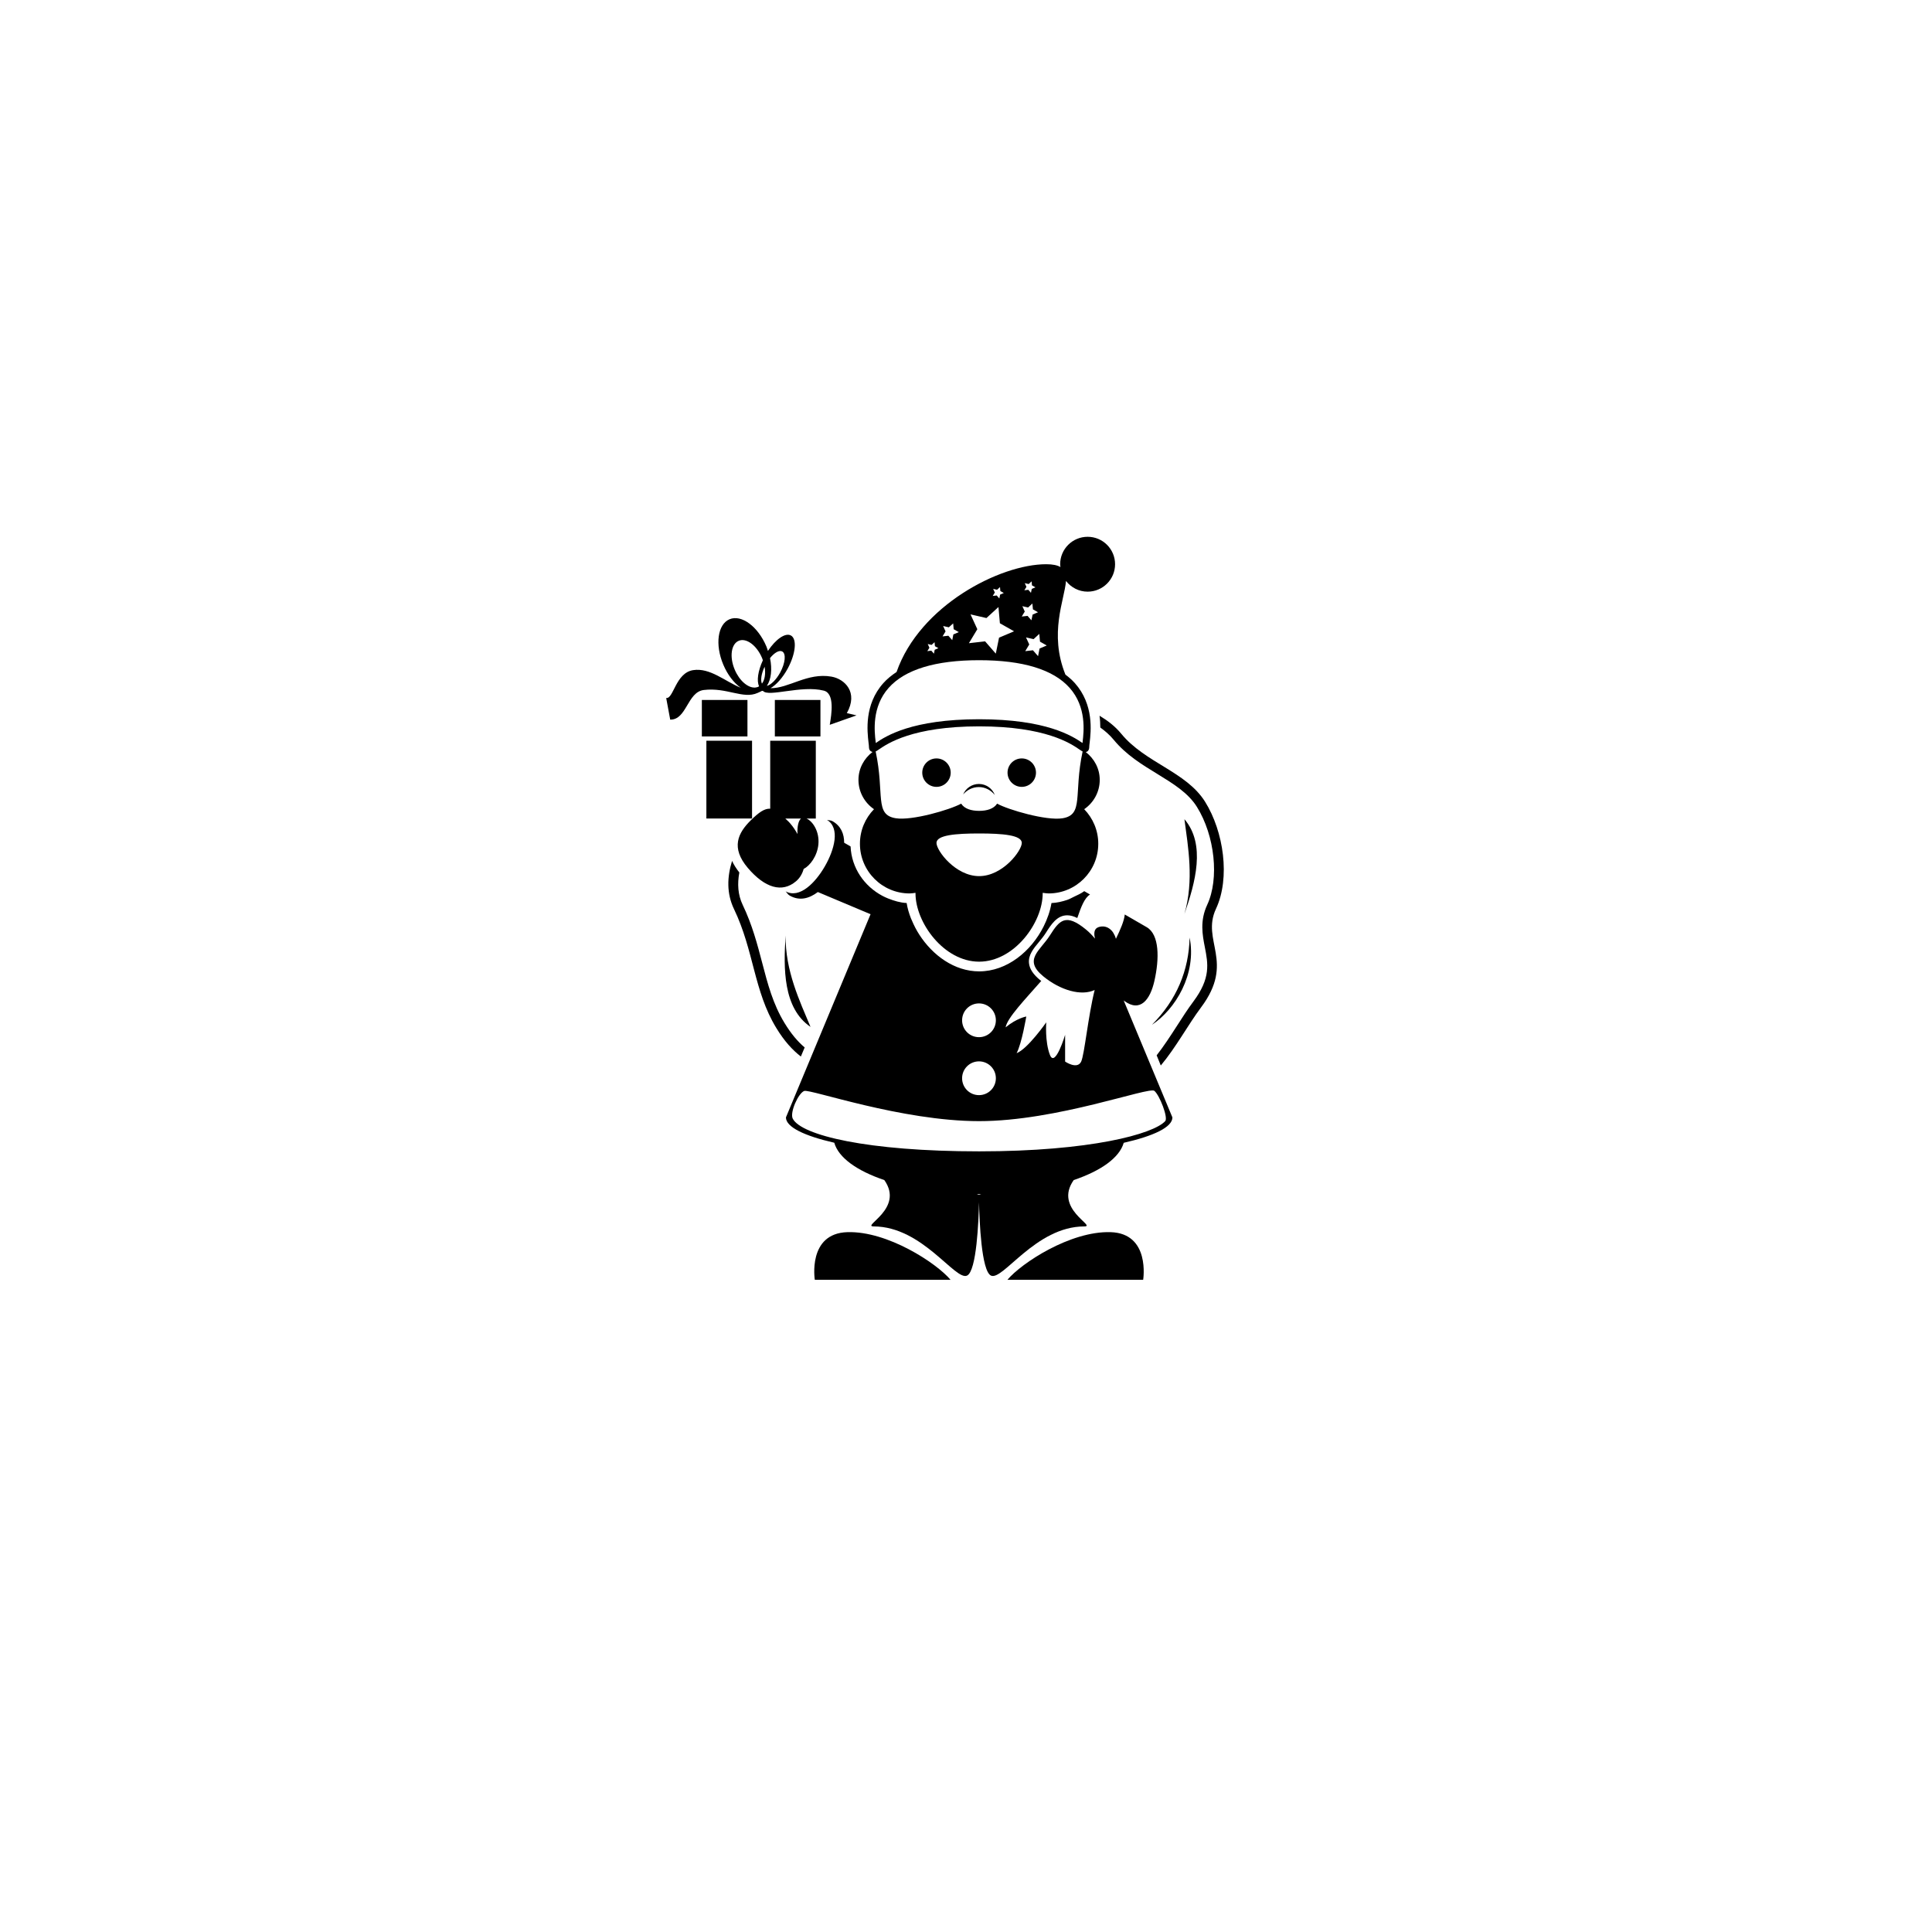 <?xml version="1.0" encoding="utf-8"?>
<!-- Generator: Adobe Illustrator 16.0.0, SVG Export Plug-In . SVG Version: 6.00 Build 0)  -->
<!DOCTYPE svg PUBLIC "-//W3C//DTD SVG 1.1//EN" "http://www.w3.org/Graphics/SVG/1.1/DTD/svg11.dtd">
<svg version="1.1" id="Layer_1" xmlns="http://www.w3.org/2000/svg" xmlns:xlink="http://www.w3.org/1999/xlink" x="0px" y="0px"
	 width="50px" height="50px" viewBox="0 0 50 50" enable-background="new 0 0 50 50" xml:space="preserve">
<g>
	<path d="M28.74,31.888c-1.039-0.031-2.303,0.799-2.668,1.233h3.513C29.585,33.121,29.779,31.918,28.74,31.888z"/>
	<path d="M21.932,31.888c-1.039,0.03-0.845,1.233-0.845,1.233H24.6C24.234,32.687,22.971,31.857,21.932,31.888z"/>
	<path d="M20.726,27.343l0.099-0.235c-0.177-0.149-0.35-0.35-0.524-0.637c-0.296-0.486-0.433-1.005-0.576-1.555
		c-0.126-0.482-0.257-0.98-0.503-1.495c-0.128-0.267-0.142-0.55-0.088-0.841c-0.079-0.1-0.143-0.2-0.188-0.3
		c-0.13,0.42-0.144,0.844,0.051,1.249c0.517,1.079,0.511,2.119,1.091,3.071C20.298,26.947,20.51,27.174,20.726,27.343z"/>
	<path d="M31.469,23.521c0.375-0.803,0.2-1.999-0.281-2.771c-0.488-0.781-1.548-1.003-2.172-1.763
		c-0.16-0.194-0.353-0.34-0.56-0.464c0.015,0.109,0.019,0.209,0.02,0.305c0.126,0.091,0.244,0.193,0.347,0.318
		c0.32,0.389,0.729,0.64,1.126,0.882c0.411,0.252,0.8,0.49,1.027,0.854c0.465,0.746,0.582,1.858,0.267,2.533
		c-0.194,0.417-0.124,0.778-0.062,1.097c0.084,0.431,0.156,0.802-0.297,1.408c-0.143,0.191-0.282,0.407-0.425,0.63
		c-0.169,0.263-0.341,0.526-0.525,0.762l0.107,0.263c0.394-0.47,0.709-1.059,1.043-1.505C31.969,24.888,31.081,24.352,31.469,23.521
		z"/>
	<path d="M20.799,22.488c0.164-0.084,0.351-0.332,0.381-0.635c0.031-0.334-0.146-0.599-0.307-0.669h0.24V19.17h-1.18v1.759
		c-0.152-0.008-0.299,0.1-0.502,0.3c-0.336,0.331-0.52,0.711-0.078,1.232c0.442,0.521,0.889,0.652,1.248,0.346
		C20.699,22.725,20.764,22.613,20.799,22.488z M20.324,21.184h0.405c-0.067,0.06-0.1,0.21-0.09,0.401
		c-0.052-0.094-0.111-0.186-0.187-0.273C20.404,21.254,20.367,21.228,20.324,21.184z"/>
	<circle cx="24.236" cy="19.996" r="0.368"/>
	<circle cx="26.443" cy="19.996" r="0.368"/>
	<path d="M22.619,20.942c-0.225,0.231-0.364,0.546-0.364,0.894c0,0.709,0.575,1.286,1.285,1.286c0.053,0,0.103-0.009,0.153-0.016
		c0,0.005,0,0.009,0,0.014c0,0.759,0.736,1.768,1.646,1.768s1.646-1.009,1.646-1.768c0-0.005,0-0.009,0-0.014
		c0.051,0.006,0.101,0.016,0.153,0.016c0.71,0,1.285-0.576,1.285-1.286c0-0.348-0.14-0.663-0.364-0.894
		c0.242-0.166,0.402-0.444,0.402-0.759c0-0.296-0.145-0.552-0.361-0.72c0.035-0.006,0.09-0.033,0.09-0.14
		c0-0.022,0.004-0.056,0.01-0.101c0.034-0.295,0.114-0.985-0.382-1.542c-0.071-0.081-0.155-0.153-0.245-0.221
		c-0.431-1.069-0.023-1.936,0.015-2.424c0.13,0.167,0.331,0.277,0.56,0.277c0.392,0,0.71-0.317,0.71-0.71
		c0-0.392-0.318-0.71-0.71-0.71c-0.393,0-0.711,0.318-0.711,0.71c0,0.025,0.005,0.048,0.008,0.073
		c-0.081-0.046-0.196-0.073-0.369-0.073c-1.197,0-3.275,1.07-3.873,2.789c-0.129,0.086-0.246,0.18-0.343,0.289
		c-0.497,0.557-0.416,1.247-0.382,1.542c0.006,0.044,0.01,0.079,0.01,0.101c0,0.03,0.004,0.053,0.011,0.072
		c0.015,0.037,0.046,0.059,0.083,0.065c-0.219,0.168-0.365,0.425-0.365,0.723C22.217,20.498,22.377,20.776,22.619,20.942z
		 M25.34,22.674c-0.609,0-1.104-0.655-1.104-0.859c0-0.203,0.494-0.245,1.104-0.245s1.104,0.042,1.104,0.245
		C26.443,22.019,25.949,22.674,25.34,22.674z M27.497,21.177c-0.419,0.068-1.405-0.22-1.692-0.379
		c-0.084,0.132-0.26,0.187-0.465,0.187s-0.381-0.054-0.465-0.187c-0.287,0.159-1.274,0.446-1.693,0.378
		c-0.56-0.09-0.283-0.618-0.52-1.728c0.025-0.012,0.052-0.029,0.088-0.055c0.215-0.147,0.866-0.595,2.59-0.595
		s2.375,0.448,2.59,0.595c0.035,0.025,0.062,0.042,0.088,0.055C27.781,20.559,28.057,21.086,27.497,21.177z M26.915,16.606
		l0.175,0.099l-0.186,0.079l-0.039,0.197l-0.133-0.152l-0.199,0.023l0.104-0.173l-0.084-0.183l0.196,0.045l0.148-0.136
		L26.915,16.606z M26.521,15.092l0.101,0.023l0.076-0.07l0.009,0.104l0.09,0.051l-0.095,0.041l-0.021,0.101l-0.068-0.078
		l-0.103,0.012l0.054-0.088L26.521,15.092z M26.459,15.688l0.148,0.034l0.111-0.103l0.014,0.151l0.132,0.075l-0.14,0.06
		l-0.031,0.148l-0.1-0.114l-0.15,0.017l0.078-0.13L26.459,15.688z M25.703,15.24l0.101,0.023l0.076-0.07l0.009,0.103l0.09,0.051
		l-0.096,0.041l-0.02,0.101l-0.068-0.078l-0.103,0.012l0.054-0.089L25.703,15.24z M25.117,15.9l0.412,0.095l0.311-0.285l0.037,0.42
		l0.367,0.208l-0.389,0.165l-0.084,0.413l-0.277-0.318l-0.419,0.048l0.218-0.362L25.117,15.9z M24.408,16.201l0.148,0.034
		l0.112-0.102l0.013,0.151l0.133,0.075l-0.141,0.06l-0.029,0.148l-0.1-0.114l-0.151,0.017l0.078-0.13L24.408,16.201z M24.01,16.667
		l0.1,0.023l0.076-0.07l0.01,0.104l0.09,0.051l-0.096,0.041l-0.02,0.101l-0.068-0.078l-0.103,0.012l0.054-0.088L24.01,16.667z
		 M22.998,17.802c0.422-0.475,1.211-0.716,2.342-0.716s1.92,0.241,2.342,0.716c0.441,0.496,0.368,1.128,0.336,1.398
		c0,0.01-0.002,0.02-0.003,0.029c-0.263-0.181-0.937-0.615-2.675-0.615s-2.412,0.434-2.675,0.615
		c-0.001-0.009-0.003-0.019-0.003-0.029C22.63,18.931,22.557,18.298,22.998,17.802z"/>
	<path d="M25.334,20.289c-0.184,0-0.341,0.112-0.408,0.271c0.1-0.115,0.242-0.191,0.406-0.191c0.169,0,0.314,0.083,0.414,0.205
		C25.682,20.408,25.523,20.289,25.334,20.289z"/>
	<path d="M29.094,25.902c0.418,0.31,0.672-0.033,0.781-0.512c0.132-0.58,0.133-1.204-0.199-1.395
		c-0.074-0.042-0.286-0.165-0.567-0.328c-0.016,0.167-0.112,0.387-0.229,0.629c-0.07-0.242-0.226-0.331-0.369-0.319
		c-0.125,0.013-0.231,0.064-0.174,0.314c-0.068-0.083-0.143-0.162-0.231-0.234c-0.527-0.433-0.687-0.241-0.934,0.15
		c-0.252,0.399-0.7,0.628-0.171,1.061c0.442,0.362,0.984,0.517,1.329,0.352c-0.171,0.685-0.263,1.665-0.349,1.853
		c-0.101,0.216-0.416,0-0.416,0v-0.691c0,0-0.258,0.864-0.393,0.519c-0.134-0.346-0.095-0.843-0.095-0.843s-0.48,0.688-0.767,0.798
		c0.136-0.258,0.25-0.949,0.25-0.949s-0.248,0.043-0.535,0.281c0.041-0.245,0.502-0.721,0.923-1.202
		c-0.009-0.007-0.019-0.012-0.027-0.019c-0.181-0.148-0.276-0.292-0.291-0.441c-0.021-0.209,0.114-0.374,0.257-0.546
		c0.061-0.074,0.124-0.151,0.179-0.237c0.135-0.213,0.287-0.455,0.553-0.455c0.081,0,0.167,0.023,0.261,0.07
		c0.098-0.287,0.187-0.521,0.33-0.608c-0.051-0.029-0.1-0.057-0.15-0.087c-0.081,0.061-0.175,0.102-0.268,0.146
		c-0.056,0.027-0.109,0.058-0.169,0.079c-0.131,0.044-0.268,0.077-0.411,0.083c-0.034,0.206-0.106,0.412-0.204,0.607
		c-0.319,0.637-0.943,1.161-1.667,1.161c-0.644,0-1.204-0.417-1.547-0.947c-0.078-0.12-0.143-0.247-0.196-0.375
		c-0.007-0.016-0.014-0.03-0.021-0.046c-0.052-0.132-0.092-0.267-0.113-0.401c-0.169-0.008-0.325-0.057-0.476-0.116
		c-0.052-0.021-0.102-0.043-0.15-0.069c-0.468-0.248-0.8-0.719-0.825-1.279l-0.166-0.096c0-0.227-0.08-0.43-0.3-0.557
		c-0.05-0.028-0.098-0.021-0.146-0.035c0.35,0.211,0.192,0.778-0.054,1.203c-0.244,0.425-0.656,0.845-1.015,0.647
		c0.036,0.036,0.055,0.081,0.104,0.109c0.258,0.149,0.51,0.075,0.73-0.091l1.364,0.574l-2.19,5.259c0,0.251,0.482,0.479,1.251,0.655
		c0.11,0.387,0.585,0.726,1.295,0.966c0.526,0.744-0.603,1.2-0.274,1.2c1.264,0,2.115,1.424,2.418,1.271
		c0.246-0.125,0.296-1.412,0.307-1.896c0.011,0.483,0.061,1.771,0.307,1.896c0.303,0.154,1.154-1.271,2.418-1.271
		c0.328,0-0.801-0.456-0.274-1.2c0.708-0.24,1.183-0.578,1.294-0.964c0.774-0.176,1.26-0.404,1.26-0.657l-1.262-3.029
		C29.082,25.893,29.09,25.899,29.094,25.902z M25.336,25.968c0.241,0,0.437,0.195,0.437,0.437s-0.195,0.437-0.437,0.437
		s-0.437-0.195-0.437-0.437S25.095,25.968,25.336,25.968z M25.336,27.468c0.241,0,0.437,0.195,0.437,0.437s-0.195,0.437-0.437,0.437
		s-0.437-0.195-0.437-0.437S25.095,27.468,25.336,27.468z M25.336,30.92c-0.002,0-0.034-0.011-0.058-0.019
		c0.02,0,0.038,0.002,0.058,0.002s0.038-0.002,0.058-0.002C25.37,30.91,25.338,30.92,25.336,30.92z M29.875,28.231
		c0.137,0.116,0.361,0.694,0.281,0.783c-0.306,0.336-1.942,0.783-4.816,0.783c-2.895,0-4.605-0.416-4.824-0.847
		c-0.08-0.159,0.145-0.66,0.297-0.716s2.514,0.781,4.527,0.781C27.352,29.016,29.738,28.116,29.875,28.231z"/>
	<path d="M19.609,17.932c0.053-0.024,0.091-0.04,0.11-0.052c0.01,0,0.018,0.001,0.027,0.001c0.143,0.169,0.998-0.156,1.575-0.007
		c0.284,0.073,0.201,0.604,0.153,0.884l0.692-0.244l-0.25-0.059c0.303-0.538-0.053-0.883-0.398-0.944
		c-0.623-0.109-1.104,0.306-1.577,0.299c0.146-0.083,0.313-0.266,0.444-0.506c0.209-0.386,0.246-0.77,0.083-0.858
		c-0.144-0.078-0.393,0.097-0.594,0.4c-0.013-0.039-0.024-0.077-0.04-0.116c-0.219-0.518-0.645-0.833-0.953-0.704
		c-0.308,0.13-0.381,0.655-0.163,1.173c0.11,0.264,0.275,0.474,0.451,0.6c-0.407-0.166-0.793-0.524-1.231-0.456
		c-0.455,0.071-0.506,0.75-0.697,0.721l0.104,0.56c0.428,0.008,0.441-0.715,0.869-0.767C18.812,17.785,19.234,18.103,19.609,17.932z
		 M19.928,17.032c0.113-0.141,0.239-0.214,0.316-0.172c0.104,0.056,0.08,0.3-0.053,0.545c-0.103,0.188-0.239,0.32-0.345,0.346
		C19.958,17.584,19.988,17.321,19.928,17.032z M19.719,17.692c-0.041-0.088-0.016-0.258,0.069-0.437
		C19.819,17.435,19.793,17.594,19.719,17.692z M19.014,17.329c-0.139-0.33-0.092-0.663,0.104-0.745
		c0.196-0.083,0.467,0.118,0.605,0.447c0.008,0.019,0.013,0.038,0.02,0.057c-0.128,0.277-0.164,0.537-0.098,0.672
		c-0.01,0.005-0.017,0.012-0.025,0.016c-0.023,0.009-0.048,0.015-0.072,0.017c-0.002,0-0.004,0.001-0.005,0.001
		C19.357,17.806,19.135,17.617,19.014,17.329z"/>
	<rect x="18.281" y="19.17" width="1.182" height="2.013"/>
	<rect x="18.164" y="18.115" width="1.18" height="0.944"/>
	<rect x="20.053" y="18.115" width="1.18" height="0.944"/>
	<path d="M30.653,21.201c0.094,0.714,0.252,1.577,0,2.452C30.933,22.846,31.212,21.853,30.653,21.201z"/>
	<path d="M30.787,24.265c-0.02,0.848-0.333,1.609-0.975,2.256C30.416,26.126,30.976,25.208,30.787,24.265z"/>
	<path d="M20.976,26.576c-0.278-0.665-0.657-1.456-0.644-2.366C20.274,25.062,20.266,26.094,20.976,26.576z"/>
</g>
</svg>
